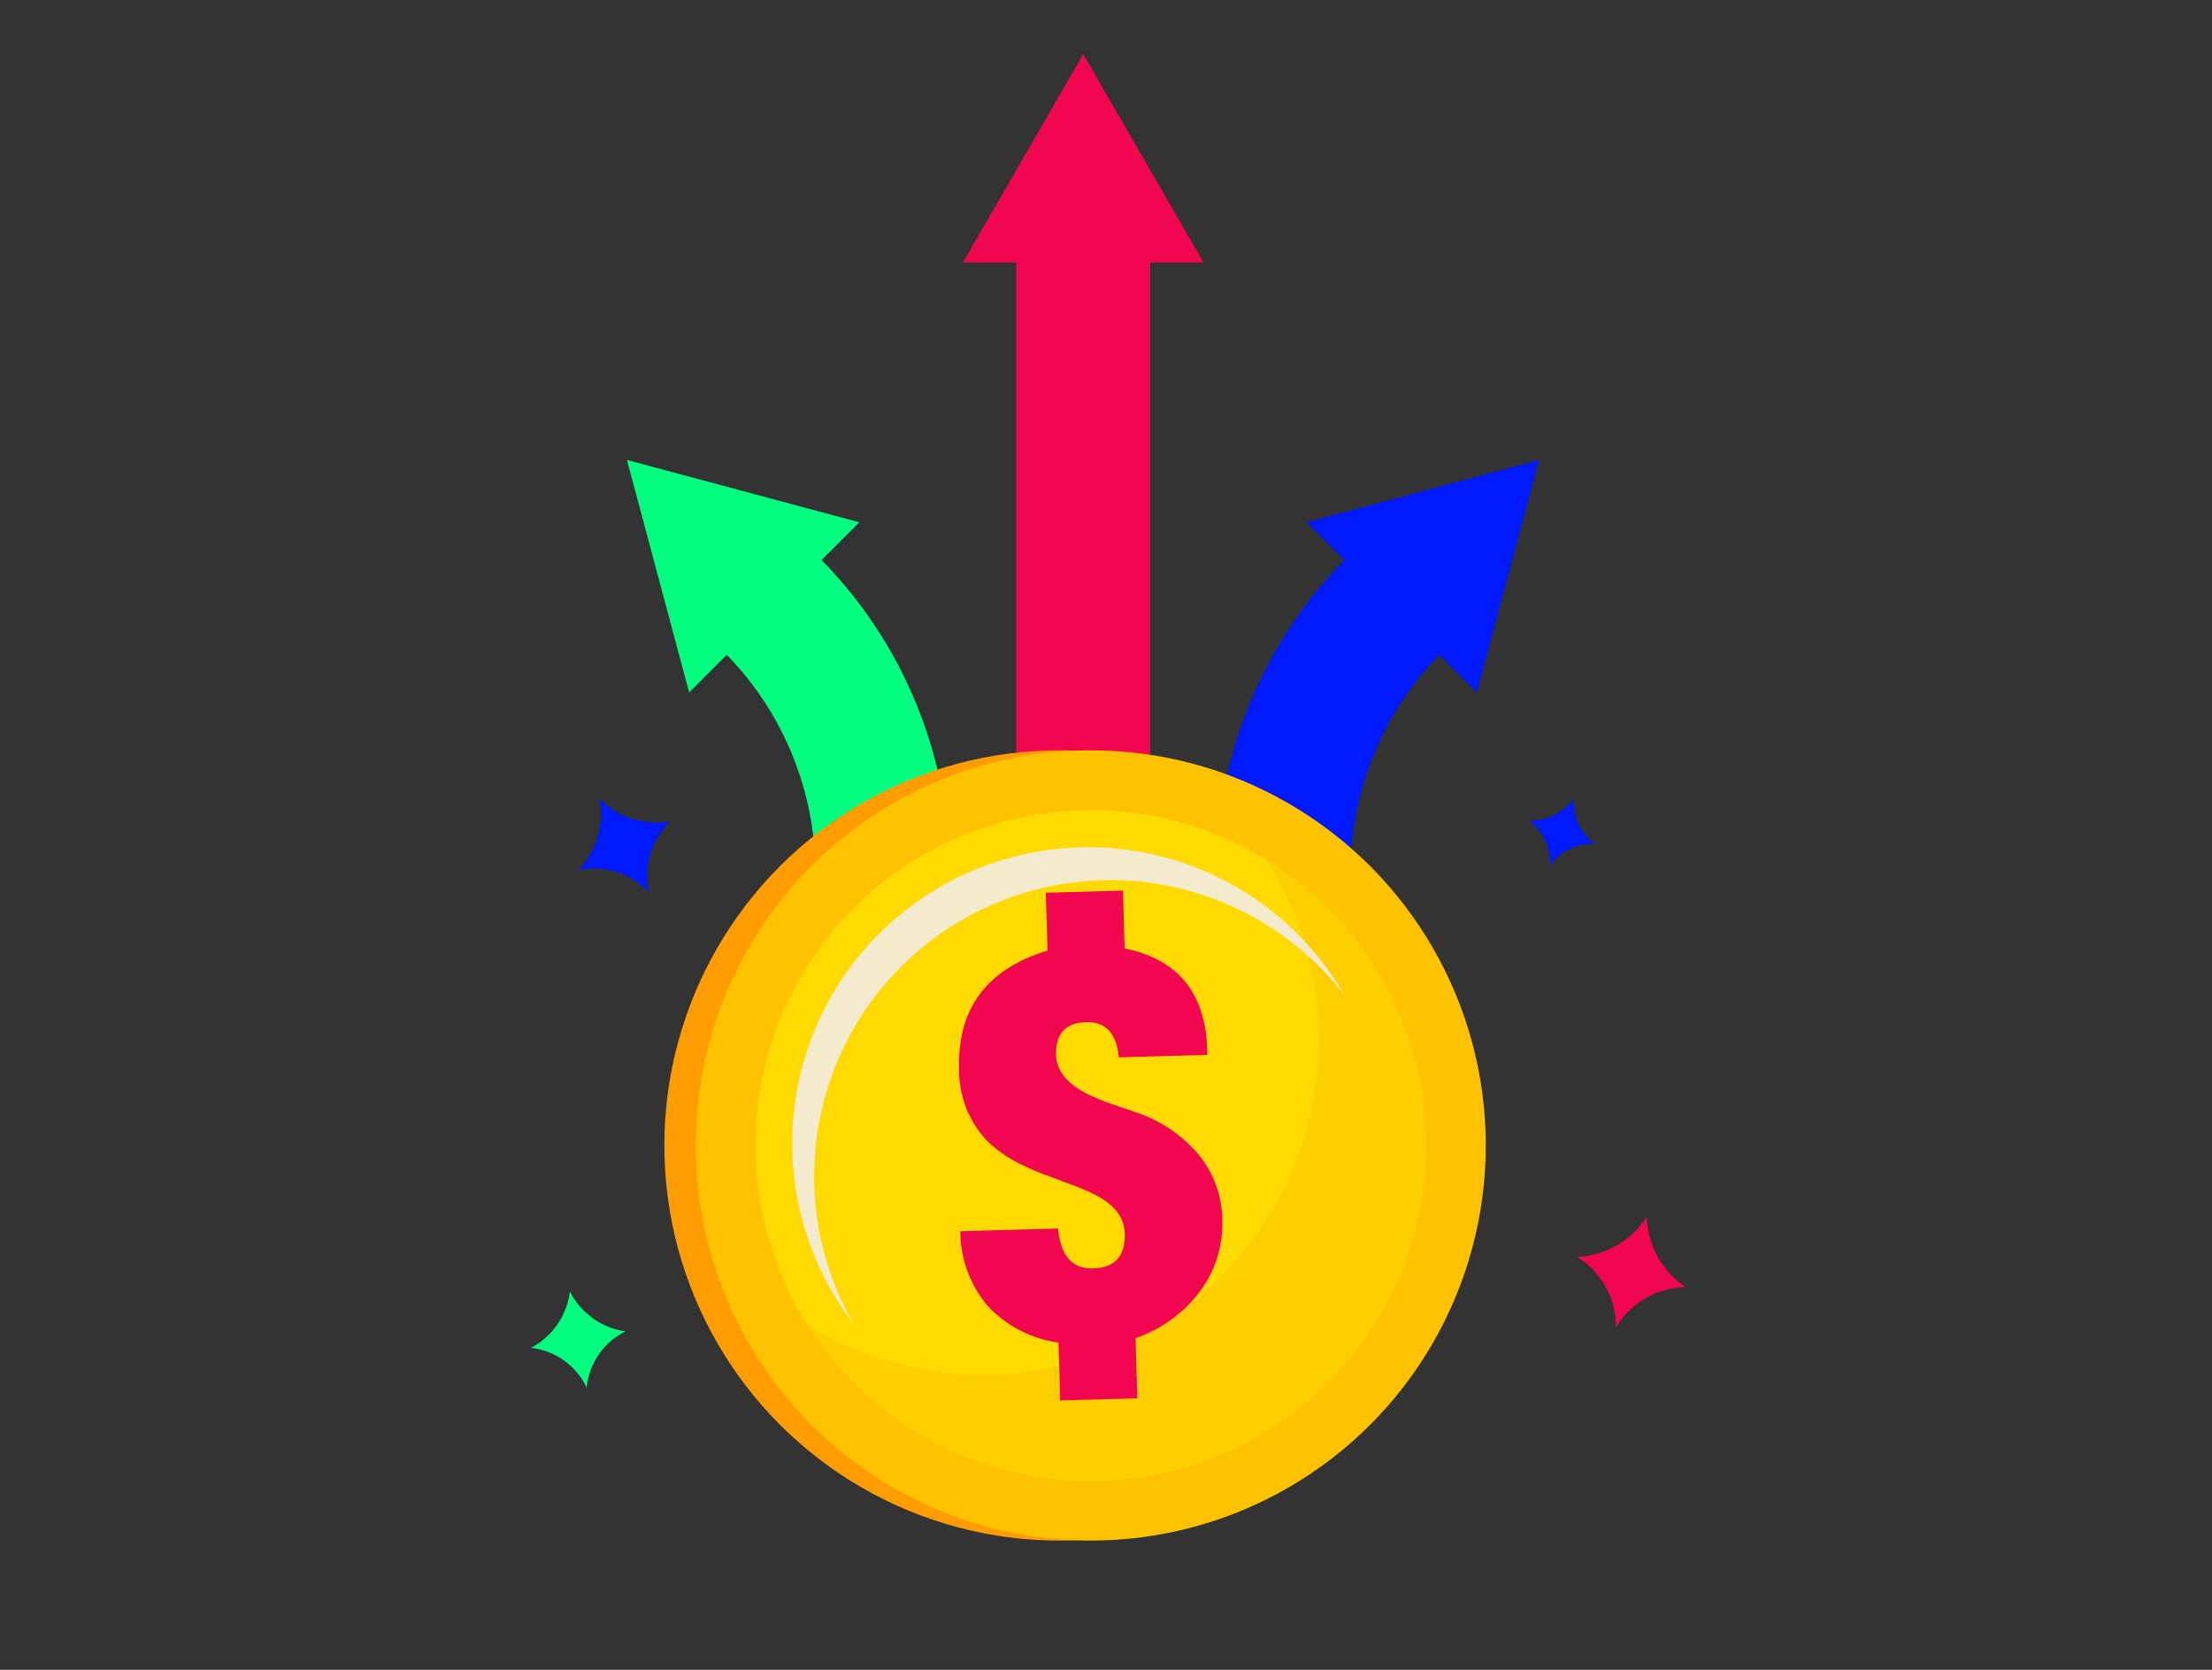 <svg xmlns="http://www.w3.org/2000/svg" xmlns:xlink="http://www.w3.org/1999/xlink" width="265" height="200" viewBox="0 0 265 200"><rect x="0" y="0" width="265" height="200" fill="#333333" stroke="none"/><defs><clipPath id="a"><ellipse cx="132.5" cy="100" rx="132.5" ry="100" transform="translate(785 1149.52)" fill="#020233" stroke="#707070" stroke-width="1"/></clipPath></defs><g transform="translate(-785 -1149.52)" clip-path="url(#a)"><g transform="translate(848.607 1156)"><path d="M267.966,24.96,253.558,0,239.144,24.96h6.379v93.208h16.063V24.96Z" transform="translate(-187.391)" fill="#f2064f"/><path d="M203.429,83.275l4.523-4.523-27.839-7.466,7.454,27.845,4.506-4.506a37.564,37.564,0,0,1,10.437,22.351s.017.086.052.241c-.023-.086-.04-.155-.046-.2.046.494.092,1,.121,1.5.04.649.063,1.3.069,1.954.006.155.006.3.006.46v19.908h16.058V120.936a53.536,53.536,0,0,0-15.345-37.661Z" transform="translate(-168.612 -22.677)" fill="#00ff7f"/><path d="M294.484,78.752l4.523,4.523a53.511,53.511,0,0,0-15.345,37.661v19.908H299.72V120.936c0-.155,0-.3.006-.46.006-.655.029-1.3.069-1.954.029-.5.069-1.006.121-1.5-.012.04-.023.109-.046.2.034-.149.052-.241.052-.241a37.564,37.564,0,0,1,10.437-22.351l4.506,4.506,7.454-27.845-27.839,7.466Z" transform="translate(-201.553 -22.677)" fill="#0019ff"/><circle cx="47.328" cy="47.328" r="47.328" transform="translate(15.983 83.386)" fill="#ff9d00"/><circle cx="47.328" cy="47.328" r="47.328" transform="translate(19.736 83.386)" fill="#ffc200"/><circle cx="40.167" cy="40.167" r="40.167" transform="translate(10.258 130.715) rotate(-45)" fill="#ffda00"/><path d="M266.828,141.416a40.17,40.17,0,0,1-54.857,55.868,40.17,40.17,0,1,0,54.863-55.874Z" transform="translate(-178.747 -44.984)" fill="#ffce00"/><path d="M211.783,178.711A35.452,35.452,0,0,1,275.341,157.1a35.459,35.459,0,1,0-58.851,39.288,35.313,35.313,0,0,1-4.713-17.673Z" transform="translate(-177.846 -44.319)" fill="#f4eace"/><path d="M267.2,195.1a16.255,16.255,0,0,1-7.586,5.437l.2,7.2-9.236.259-.2-6.925a14.3,14.3,0,0,1-8.5-4.42,13.91,13.91,0,0,1-3.264-8.92l11.713-.328q.44,4.879,4.19,4.776,3.914-.112,3.8-4.161-.078-2.741-3.138-4.437a22.6,22.6,0,0,0-3.121-1.385l-3.586-1.339a29.245,29.245,0,0,1-3.6-1.672,14.751,14.751,0,0,1-3.149-2.391,12.306,12.306,0,0,1-3.253-8.517q-.3-10.845,10.592-14.161l-.2-6.925,9.236-.259.2,6.925q9.733,1.974,9.9,12.42l.012.333-10.609.293q-.388-4.31-3.9-4.213-3.716.1-3.609,3.954.078,2.716,3.58,4.557a23.6,23.6,0,0,0,3.08,1.287l2.81.96a16.862,16.862,0,0,1,7.333,4.787,12.425,12.425,0,0,1,3.1,8.086,13.489,13.489,0,0,1-2.8,8.787Z" transform="translate(-187.178 -46.74)" fill="#f2064f"/><path d="M169.926,228.878a8.385,8.385,0,0,0-6.678-4.776,8.89,8.89,0,0,0,4.667-6.753,8.892,8.892,0,0,0,6.678,4.776A8.381,8.381,0,0,0,169.926,228.878Z" transform="translate(-163.248 -69.141)" fill="#00ff7f"/><path d="M341.084,138.829a6.077,6.077,0,0,0-2.512-5.391,6.441,6.441,0,0,0,5.351-2.6,6.427,6.427,0,0,0,2.511,5.391A6.085,6.085,0,0,0,341.084,138.829Z" transform="translate(-219.02 -41.622)" fill="#0019ff"/><path d="M180.043,142.036a9.076,9.076,0,0,0-8.477-2.672,9.627,9.627,0,0,0,2.535-8.523,9.607,9.607,0,0,0,8.477,2.672A9.075,9.075,0,0,0,180.043,142.036Z" transform="translate(-165.894 -41.622)" fill="#0019ff"/><path d="M351.7,217.454a9.864,9.864,0,0,0-4.667-8.448,10.433,10.433,0,0,0,8.368-4.8,10.448,10.448,0,0,0,4.667,8.448A9.851,9.851,0,0,0,351.7,217.454Z" transform="translate(-221.712 -64.958)" fill="#f2064f"/></g></g></svg>